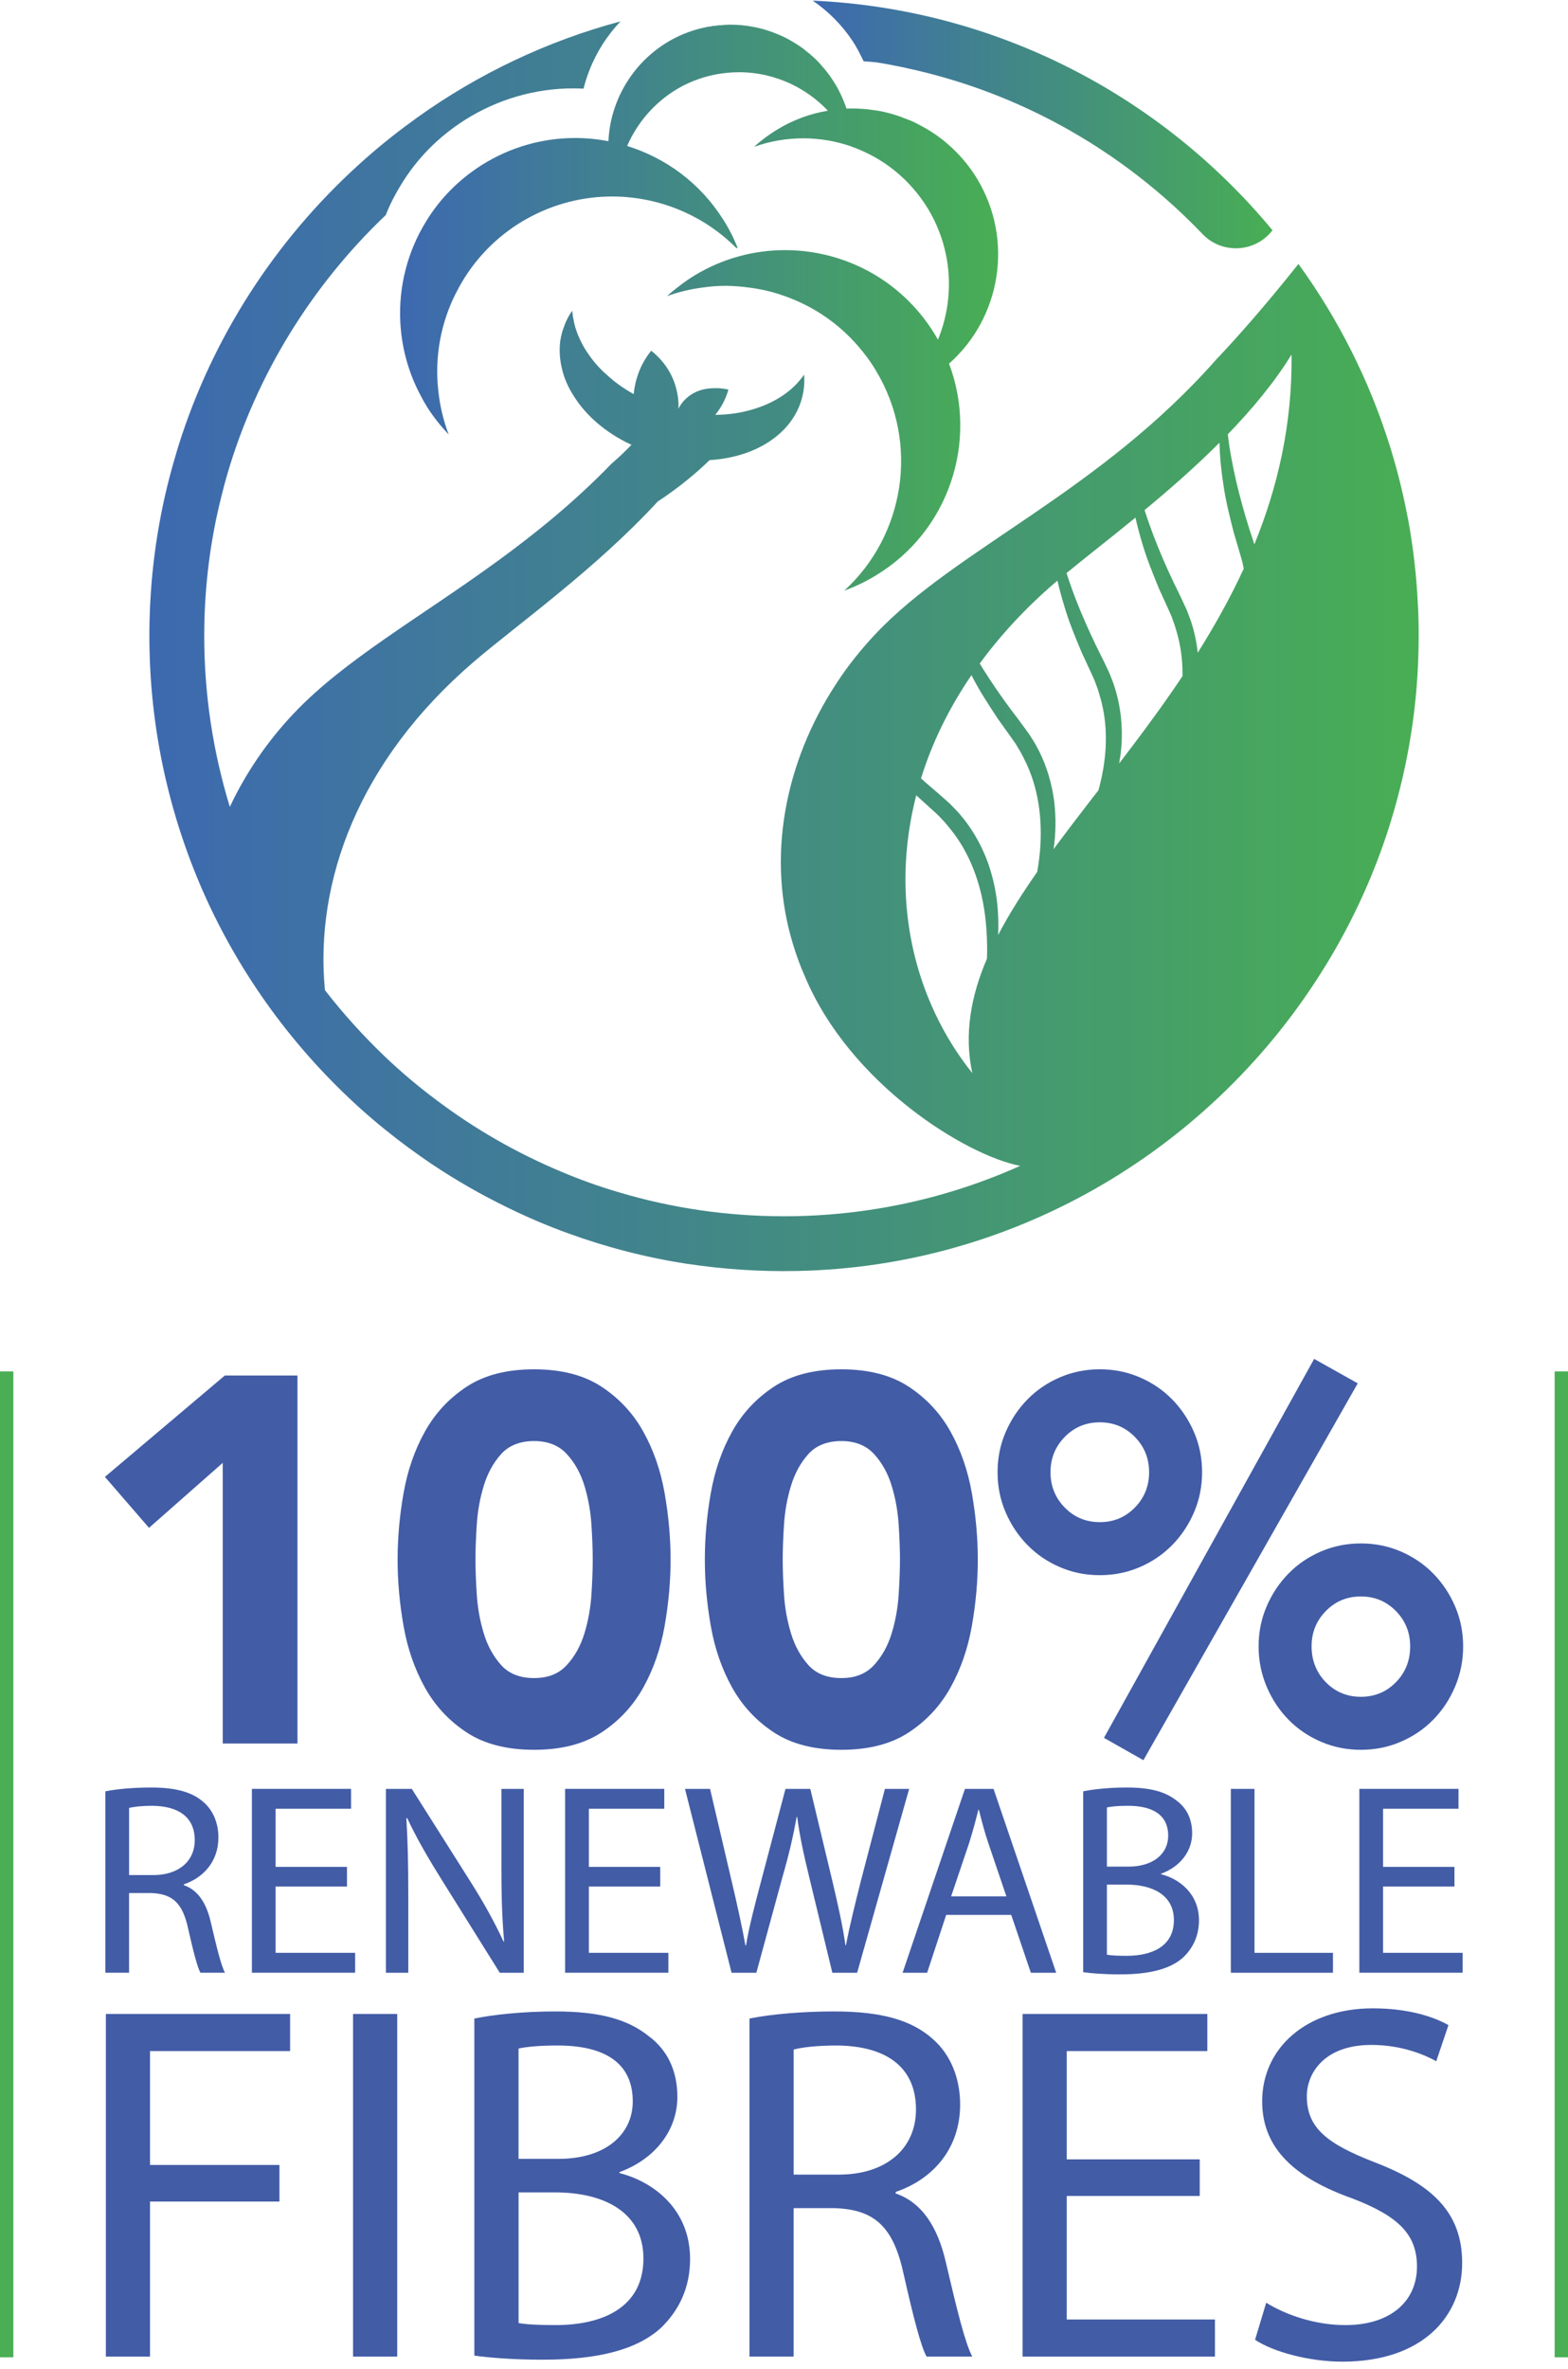 <svg xmlns="http://www.w3.org/2000/svg" width="202" height="305" viewBox="0 0 202 305" fill="none"><g clip-path="url(#clip0_227_214)"><path d="M182.702 78.618C182.686 78.315 182.673 78.002 182.651 77.699C182.478 74.013 182.052 70.392 181.396 66.85C181.346 66.591 181.295 66.329 181.239 66.071C180.662 63.107 179.917 60.193 179.028 57.355C176.37 48.893 172.372 41.02 167.273 33.981C162.928 39.461 159.358 43.441 156.99 45.973C156.917 46.023 156.867 46.096 156.81 46.147C141.583 63.457 123.142 70.641 112.774 81.642C110.983 83.548 109.344 85.581 107.921 87.734C107.849 87.841 107.776 87.942 107.713 88.053C107.707 88.069 107.691 88.081 107.685 88.097C101.151 98.084 98.673 110.344 102.205 121.727C102.618 123.071 103.094 124.378 103.677 125.688C109.482 139.564 124.457 148.772 131.423 150.11C122.124 154.28 111.813 156.6 100.991 156.6C93.64 156.6 86.536 155.536 79.823 153.541C77.208 152.784 74.667 151.865 72.198 150.817C66.471 148.412 61.101 145.319 56.204 141.626C53.909 139.912 51.698 138.055 49.62 136.076C46.826 133.403 44.228 130.54 41.86 127.484C40.523 113.58 46.142 97.967 61.067 85.18C66.453 80.562 76.735 73.277 84.742 64.562C85.319 64.192 85.889 63.804 86.438 63.397C88.185 62.141 89.847 60.758 91.42 59.24C97.248 58.899 102.034 55.929 103.305 51.298C103.573 50.294 103.68 49.268 103.586 48.239C102.141 50.342 99.824 51.86 97.036 52.69C95.513 53.154 93.874 53.397 92.142 53.419C92.83 52.567 93.464 51.503 93.839 50.158C93.095 50.001 92.439 49.95 91.862 49.985C88.447 50.07 87.394 52.652 87.394 52.652C87.394 52.652 87.494 51.756 87.214 50.427C87.198 50.392 87.198 50.342 87.179 50.288C86.848 48.798 85.981 46.819 83.893 45.155C82.415 46.977 81.815 48.994 81.632 50.742C80.377 50.035 79.23 49.24 78.262 48.337C77.36 47.564 76.578 46.696 75.944 45.793C75.31 44.925 74.818 44.006 74.443 43.091C74.184 42.434 73.989 41.797 73.879 41.124C73.793 40.755 73.755 40.38 73.721 40.01C73.223 40.698 72.841 41.478 72.573 42.308C72.501 42.466 72.466 42.627 72.415 42.785C72.308 43.16 72.236 43.542 72.169 43.918C72.024 45.14 72.113 46.355 72.415 47.561C72.696 48.748 73.223 49.931 73.954 51.045C75.506 53.517 78.013 55.692 81.159 57.182C81.232 57.217 81.282 57.232 81.355 57.267C80.504 58.148 79.643 58.965 78.757 59.726C74.027 64.606 69.06 68.624 64.185 72.178C54.076 79.549 44.345 84.963 37.811 91.894C34.431 95.464 31.659 99.533 29.609 103.886C27.459 96.859 26.289 89.416 26.311 81.689C26.327 75.531 27.09 69.524 28.556 63.773C28.78 62.842 29.032 61.923 29.294 61.02C33.062 48.176 40.217 36.705 49.699 27.687C50.213 26.358 50.869 25.086 51.626 23.849C53.675 20.452 56.463 17.618 59.916 15.427C64.119 12.776 68.941 11.38 73.872 11.38C74.314 11.38 74.73 11.396 75.178 11.415C75.367 10.62 75.632 9.818 75.934 9.045C76.865 6.658 78.246 4.534 79.942 2.75C70.441 5.295 61.603 9.521 53.783 15.108C51.487 16.756 49.255 18.505 47.139 20.377C36.345 29.875 28.055 42.147 23.429 56.045C23.098 57.021 22.795 58.012 22.511 59.016C20.642 65.37 19.544 72.033 19.298 78.892C18.835 91.698 21.364 103.899 26.185 114.849C30.937 125.597 37.947 135.129 46.59 142.876C47.593 143.772 48.64 144.662 49.696 145.505C51.588 147.045 53.552 148.475 55.567 149.842C58.73 151.96 62.05 153.867 65.494 155.53C68.001 156.752 70.561 157.85 73.213 158.803C78.123 160.59 83.25 161.919 88.526 162.727H88.56C93.139 163.421 97.837 163.74 102.602 163.646C131.243 163.112 156.52 147.506 170.694 124.444C170.817 124.255 170.934 124.069 171.047 123.873C174.383 118.359 177.083 112.424 179.047 106.181V106.174C179.098 106.001 179.154 105.834 179.205 105.66V105.654C180.346 101.938 181.226 98.116 181.825 94.198C181.876 93.918 181.91 93.627 181.955 93.34C182.358 90.521 182.61 87.652 182.711 84.748C182.784 82.687 182.784 80.651 182.705 78.618H182.702ZM166.371 45.679C166.371 45.679 166.377 45.702 166.387 45.708C166.481 54.657 164.602 62.715 161.594 70.092C161.37 69.376 161.146 68.697 160.906 67.98C160.279 65.979 159.721 63.962 159.244 61.923C158.797 59.934 158.399 57.933 158.176 55.916C161.294 52.693 164.16 49.259 166.371 45.676V45.679ZM157.1 57.005C157.144 58.76 157.308 60.509 157.583 62.239C157.873 64.385 158.406 66.475 158.939 68.561L159.84 71.626V71.632L160.049 72.349L160.178 72.983L160.2 73.084C160.206 73.113 160.216 73.141 160.222 73.17C160.222 73.185 160.228 73.198 160.228 73.214C158.488 76.995 156.466 80.594 154.3 84.041C154.193 82.999 153.997 81.961 153.717 80.941C153.559 80.398 153.408 79.865 153.19 79.344L152.894 78.555L152.541 77.797C152.216 77.081 151.907 76.44 151.588 75.786C151.45 75.496 151.308 75.215 151.163 74.928C151.112 74.82 151.062 74.719 151.018 74.609C150.166 72.816 149.387 71.001 148.678 69.151C148.236 68.002 147.826 66.847 147.451 65.676C150.636 63.047 153.972 60.133 157.097 57.002L157.1 57.005ZM146.278 66.642C146.502 67.674 146.776 68.694 147.079 69.707C147.656 71.759 148.467 73.725 149.267 75.692C149.283 75.72 149.29 75.749 149.302 75.777L149.778 76.825L150.623 78.681L150.926 79.369L151.178 80.086C151.368 80.55 151.487 81.039 151.632 81.516C152.115 83.214 152.339 84.969 152.339 86.733V87.052C151.847 87.791 151.349 88.52 150.844 89.243C148.694 92.343 146.455 95.329 144.238 98.22L144.232 98.226C144.21 98.255 144.197 98.27 144.175 98.299C144.298 97.626 144.392 96.96 144.449 96.275V96.269C144.465 96.102 144.478 95.928 144.493 95.755C144.61 93.536 144.399 91.266 143.787 89.113C143.629 88.58 143.469 88.037 143.254 87.516L142.951 86.737L142.598 85.979C142.491 85.739 142.374 85.515 142.273 85.291C142.173 85.089 142.078 84.893 141.983 84.707C141.725 84.173 141.463 83.653 141.195 83.116C140.287 81.228 139.432 79.315 138.669 77.362C138.215 76.184 137.78 74.991 137.398 73.785C139.823 71.784 142.936 69.385 146.278 66.645V66.642ZM136.039 74.915C136.106 74.865 136.162 74.808 136.229 74.757C136.468 75.828 136.755 76.875 137.074 77.917C137.673 79.997 138.502 81.986 139.335 83.975L140.678 86.872L140.987 87.56L141.154 88.015L141.249 88.267C141.264 88.302 141.277 88.34 141.293 88.375C141.46 88.807 141.583 89.255 141.712 89.697C142.803 93.384 142.642 97.352 141.668 101.146C141.624 101.335 141.573 101.522 141.523 101.702C141.517 101.724 141.507 101.736 141.507 101.758C141.312 102.011 141.11 102.263 140.914 102.516L140.892 102.538C139.101 104.858 137.37 107.121 135.724 109.34C136.033 107.301 136.049 105.205 135.803 103.132C135.507 100.928 134.879 98.738 133.876 96.736C133.618 96.238 133.356 95.739 133.053 95.269L132.605 94.561L132.114 93.883C131.448 92.964 130.859 92.178 130.209 91.332C128.96 89.647 127.768 87.92 126.655 86.149C126.504 85.909 126.359 85.673 126.214 85.433C128.878 81.79 132.142 78.255 136.039 74.915ZM125.151 86.929C125.167 86.951 125.173 86.973 125.186 86.995C126.16 88.924 127.352 90.723 128.535 92.526L130.389 95.12L130.821 95.736L131.212 96.386C131.486 96.806 131.694 97.26 131.934 97.709C133.769 101.285 134.324 105.436 133.983 109.533C133.933 110.076 133.876 110.609 133.794 111.152C133.75 111.462 133.7 111.78 133.649 112.093C133.643 112.15 133.627 112.2 133.621 112.26C131.7 115.013 129.982 117.708 128.588 120.385C128.632 119.473 128.623 118.564 128.572 117.655C128.471 115.464 128.03 113.273 127.308 111.171C126.551 109.075 125.466 107.074 124.066 105.332C123.707 104.899 123.344 104.464 122.947 104.075L122.364 103.476L121.742 102.92C120.897 102.169 120.147 101.519 119.33 100.83C119.1 100.628 118.876 100.426 118.652 100.224C120.04 95.742 122.184 91.269 125.142 86.942L125.151 86.929ZM127.15 123.419C125.056 128.318 124.189 133.175 125.258 138.169C117.627 128.63 114.638 115.575 118.037 102.399L120.327 104.473L120.882 104.988L121.402 105.537C121.755 105.89 122.067 106.288 122.382 106.679C124.94 109.789 126.362 113.719 126.895 117.803C127.062 119.104 127.147 120.42 127.163 121.736C127.169 121.888 127.169 122.046 127.169 122.2C127.169 122.604 127.163 123.018 127.147 123.422L127.15 123.419Z" fill="url(#paint0_linear_227_214)"></path><path d="M163.933 29.647L163.88 29.717C161.638 32.545 157.397 32.741 154.906 30.124C144.765 19.531 131.533 11.911 116.678 8.745C116.659 8.745 116.644 8.726 116.625 8.726C115.37 8.461 114.115 8.214 112.844 8.019C112.333 7.965 111.8 7.93 111.255 7.896C111.236 7.861 111.22 7.807 111.201 7.772C110.813 6.977 110.334 6.021 109.858 5.314C108.461 3.208 106.73 1.475 104.699 0.08C128.478 1.141 149.674 12.422 163.93 29.647H163.933Z" fill="url(#paint1_linear_227_214)"></path><path d="M122.266 46.828C126.028 56.819 122.285 68.403 112.796 74.114C111.488 74.909 110.148 75.547 108.77 76.042C116.543 68.934 118.485 57.084 112.85 47.731C112.163 46.563 111.365 45.503 110.517 44.53C108.256 41.929 105.5 39.95 102.46 38.659C100.587 37.845 98.61 37.299 96.576 37.034H96.541C95.535 36.892 94.51 36.803 93.486 36.803C92.514 36.803 91.543 36.873 90.572 37.015C88.999 37.21 87.444 37.58 85.927 38.129C86.438 37.668 86.952 37.245 87.501 36.838C88.138 36.327 88.825 35.866 89.516 35.44C93.155 33.246 97.181 32.204 101.139 32.204C105.749 32.204 110.29 33.618 114.086 36.273C116.596 38.041 118.803 40.342 120.481 43.135C120.588 43.331 120.711 43.542 120.834 43.735C123.007 38.429 122.742 32.204 119.563 26.901C117.23 23.063 113.768 20.342 109.829 18.925L109.672 18.855C107.694 18.167 105.591 17.81 103.472 17.81C101.353 17.81 99.215 18.164 97.147 18.906C98.049 18.076 99.054 17.331 100.133 16.677C102.198 15.421 104.409 14.625 106.651 14.253C104.724 12.22 102.287 10.718 99.603 9.938C98.19 9.515 96.724 9.3 95.204 9.3C94.287 9.3 93.35 9.389 92.414 9.546C90.752 9.846 89.197 10.396 87.803 11.137C84.641 12.851 82.203 15.56 80.79 18.795C85.719 20.317 90.172 23.533 93.158 28.255C93.918 29.439 94.536 30.661 95.031 31.933H94.854C90.563 27.618 84.767 25.301 78.848 25.301C75.102 25.301 71.321 26.238 67.843 28.183C67.49 28.378 67.137 28.59 66.799 28.801C63.249 31.065 60.546 34.142 58.781 37.662L58.762 37.681C56.785 41.554 55.971 45.957 56.466 50.307C56.661 52.198 57.103 54.092 57.79 55.913H57.772C56.781 54.868 55.864 53.719 55.05 52.447C54.697 51.882 54.379 51.314 54.079 50.714C52.543 47.779 51.73 44.612 51.569 41.465C51.339 36.92 52.487 32.413 54.874 28.539C56.605 25.673 59.026 23.183 62.028 21.27C65.79 18.899 69.959 17.769 74.093 17.769C75.54 17.769 76.972 17.911 78.385 18.177C78.454 16.444 78.826 14.764 79.444 13.189C81.352 8.344 85.593 4.543 91.051 3.48C91.969 3.357 92.89 3.268 93.826 3.18H94.126C95.116 3.18 96.103 3.268 97.058 3.464C97.695 3.571 98.329 3.748 98.931 3.94C99.354 4.083 99.761 4.225 100.168 4.401C100.574 4.559 100.981 4.755 101.369 4.951C101.757 5.162 102.129 5.374 102.501 5.604C102.819 5.8 103.119 6.011 103.419 6.223C103.56 6.33 103.718 6.453 103.86 6.576C104.16 6.807 104.459 7.053 104.743 7.318C105.027 7.564 105.292 7.829 105.538 8.098C105.749 8.328 105.944 8.558 106.137 8.786C106.313 8.981 106.471 9.174 106.613 9.386C106.824 9.632 107.001 9.897 107.177 10.165C107.972 11.333 108.59 12.605 109.05 13.985C109.296 13.966 109.545 13.966 109.791 13.966C110.252 13.966 110.693 13.985 111.15 14.019C111.485 14.038 111.822 14.073 112.175 14.127C112.547 14.161 112.901 14.234 113.269 14.284C114.099 14.442 114.912 14.657 115.707 14.922C115.972 15.011 116.237 15.099 116.486 15.222C116.962 15.38 117.403 15.556 117.845 15.771C118.305 16.002 118.747 16.232 119.169 16.478C119.611 16.724 120.036 16.99 120.44 17.274C120.509 17.308 120.582 17.362 120.67 17.431C121.077 17.716 121.5 18.031 121.891 18.369C122.032 18.511 122.19 18.634 122.351 18.776C122.509 18.899 122.651 19.041 122.792 19.183C123.392 19.748 123.94 20.351 124.454 20.986C124.984 21.639 125.46 22.331 125.902 23.053C130.635 30.942 128.922 40.932 122.263 46.819L122.266 46.828Z" fill="url(#paint2_linear_227_214)"></path><path d="M93.826 3.186C92.89 3.274 91.972 3.363 91.051 3.486C91.14 3.467 91.209 3.451 91.297 3.432C92.146 3.274 92.994 3.202 93.823 3.186H93.826Z" fill="url(#paint3_linear_227_214)"></path><path d="M1.722 176.575H0V303.515H1.722V176.575Z" fill="#49AE54"></path><path d="M202 176.575H200.278V303.515H202V176.575Z" fill="#49AE54"></path><path d="M28.692 188.352L19.197 196.717L13.515 190.157L28.96 177.105H38.322V224.491H28.695V188.349L28.692 188.352Z" fill="#425CA6"></path><path d="M51.222 200.801C51.222 197.989 51.477 195.135 51.992 192.234C52.502 189.334 53.417 186.701 54.732 184.337C56.047 181.972 57.841 180.044 60.114 178.548C62.388 177.051 65.286 176.306 68.805 176.306C72.324 176.306 75.222 177.055 77.495 178.548C79.769 180.044 81.563 181.972 82.878 184.337C84.193 186.701 85.107 189.334 85.618 192.234C86.129 195.135 86.388 197.989 86.388 200.801C86.388 203.614 86.129 206.467 85.618 209.368C85.104 212.269 84.19 214.901 82.878 217.266C81.563 219.63 79.769 221.562 77.495 223.055C75.222 224.548 72.324 225.296 68.805 225.296C65.286 225.296 62.385 224.548 60.114 223.055C57.841 221.559 56.047 219.63 54.732 217.266C53.417 214.901 52.502 212.269 51.992 209.368C51.477 206.467 51.222 203.614 51.222 200.801ZM61.253 200.801C61.253 202.051 61.306 203.544 61.42 205.287C61.53 207.026 61.833 208.699 62.322 210.306C62.81 211.912 63.558 213.273 64.561 214.387C65.563 215.504 66.979 216.06 68.805 216.06C70.631 216.06 71.99 215.501 73.018 214.387C74.043 213.273 74.799 211.912 75.291 210.306C75.78 208.699 76.083 207.026 76.193 205.287C76.303 203.547 76.36 202.051 76.36 200.801C76.36 199.551 76.303 198.058 76.193 196.316C76.079 194.577 75.78 192.9 75.291 191.297C74.799 189.69 74.043 188.33 73.018 187.215C71.993 186.101 70.587 185.542 68.805 185.542C67.023 185.542 65.563 186.101 64.561 187.215C63.558 188.333 62.81 189.69 62.322 191.297C61.83 192.904 61.53 194.577 61.42 196.316C61.306 198.055 61.253 199.551 61.253 200.801Z" fill="#425CA6"></path><path d="M90.802 200.801C90.802 197.989 91.058 195.135 91.572 192.234C92.082 189.334 92.997 186.701 94.312 184.337C95.627 181.972 97.421 180.044 99.695 178.548C101.968 177.051 104.866 176.306 108.385 176.306C111.904 176.306 114.802 177.055 117.075 178.548C119.349 180.044 121.143 181.972 122.458 184.337C123.773 186.701 124.688 189.334 125.198 192.234C125.709 195.135 125.968 197.989 125.968 200.801C125.968 203.614 125.709 206.467 125.198 209.368C124.684 212.269 123.77 214.901 122.458 217.266C121.143 219.63 119.349 221.562 117.075 223.055C114.802 224.548 111.904 225.296 108.385 225.296C104.866 225.296 101.965 224.548 99.695 223.055C97.421 221.559 95.627 219.63 94.312 217.266C92.997 214.901 92.082 212.269 91.572 209.368C91.058 206.467 90.802 203.614 90.802 200.801ZM100.833 200.801C100.833 202.051 100.886 203.544 101 205.287C101.11 207.026 101.413 208.699 101.902 210.306C102.391 211.912 103.138 213.273 104.141 214.387C105.143 215.504 106.559 216.06 108.385 216.06C110.211 216.06 111.57 215.501 112.598 214.387C113.623 213.273 114.379 211.912 114.871 210.306C115.36 208.699 115.663 207.026 115.773 205.287C115.884 203.547 115.94 202.051 115.94 200.801C115.94 199.551 115.884 198.058 115.773 196.316C115.66 194.577 115.36 192.9 114.871 191.297C114.379 189.69 113.623 188.33 112.598 187.215C111.573 186.101 110.167 185.542 108.385 185.542C106.603 185.542 105.143 186.101 104.141 187.215C103.138 188.333 102.391 189.69 101.902 191.297C101.41 192.904 101.11 194.577 101 196.316C100.886 198.055 100.833 199.551 100.833 200.801Z" fill="#425CA6"></path><path d="M128.512 189.558C128.512 187.727 128.856 186.01 129.55 184.403C130.241 182.796 131.177 181.392 132.36 180.186C133.539 178.98 134.933 178.033 136.538 177.342C138.143 176.651 139.858 176.303 141.687 176.303C143.516 176.303 145.231 176.651 146.836 177.342C148.441 178.033 149.835 178.98 151.014 180.186C152.194 181.392 153.13 182.796 153.824 184.403C154.515 186.01 154.861 187.727 154.861 189.558C154.861 191.388 154.515 193.106 153.824 194.712C153.133 196.319 152.197 197.724 151.014 198.929C149.832 200.135 148.441 201.082 146.836 201.773C145.231 202.465 143.516 202.812 141.687 202.812C139.858 202.812 138.143 202.468 136.538 201.773C134.933 201.082 133.539 200.132 132.36 198.929C131.177 197.724 130.241 196.319 129.55 194.712C128.859 193.106 128.512 191.388 128.512 189.558ZM148.035 189.558C148.035 187.774 147.423 186.256 146.196 185.006C144.97 183.756 143.465 183.131 141.684 183.131C139.902 183.131 138.395 183.756 137.171 185.006C135.945 186.256 135.333 187.774 135.333 189.558C135.333 191.341 135.945 192.859 137.171 194.109C138.398 195.359 139.902 195.984 141.684 195.984C143.465 195.984 144.97 195.359 146.196 194.109C147.423 192.859 148.035 191.344 148.035 189.558ZM169.297 174.965L174.913 178.112L147.3 226.634L142.22 223.756L169.297 174.965ZM162.142 211.978C162.142 210.151 162.486 208.431 163.18 206.824C163.87 205.217 164.807 203.813 165.989 202.607C167.169 201.401 168.562 200.454 170.168 199.763C171.773 199.071 173.488 198.724 175.317 198.724C177.146 198.724 178.861 199.071 180.466 199.763C182.071 200.454 183.465 201.404 184.644 202.607C185.824 203.813 186.76 205.217 187.454 206.824C188.144 208.431 188.491 210.148 188.491 211.978C188.491 213.809 188.144 215.539 187.454 217.165C186.763 218.793 185.827 220.211 184.644 221.413C183.462 222.619 182.071 223.566 180.466 224.257C178.861 224.949 177.146 225.296 175.317 225.296C173.488 225.296 171.773 224.949 170.168 224.257C168.562 223.566 167.169 222.616 165.989 221.413C164.807 220.208 163.87 218.793 163.18 217.165C162.489 215.536 162.142 213.809 162.142 211.978ZM181.668 211.978C181.668 210.195 181.056 208.677 179.829 207.427C178.603 206.177 177.098 205.552 175.317 205.552C173.535 205.552 172.028 206.177 170.804 207.427C169.578 208.677 168.966 210.195 168.966 211.978C168.966 213.762 169.578 215.347 170.804 216.597C172.031 217.846 173.535 218.471 175.317 218.471C177.098 218.471 178.603 217.846 179.829 216.597C181.056 215.347 181.668 213.809 181.668 211.978Z" fill="#425CA6"></path><path d="M13.638 259.308H37.376V264.087H19.326V278.749H36.001V283.461H19.326V303.427H13.638V259.308Z" fill="#425CA6"></path><path d="M51.172 259.308V303.427H45.483V259.308H51.172Z" fill="#425CA6"></path><path d="M61.111 259.898C63.596 259.374 67.518 258.982 71.507 258.982C77.196 258.982 80.857 259.964 83.603 262.19C85.893 263.891 87.264 266.511 87.264 269.98C87.264 274.235 84.451 277.966 79.81 279.667V279.797C83.994 280.845 88.901 284.314 88.901 290.86C88.901 294.658 87.397 297.536 85.174 299.699C82.099 302.514 77.13 303.821 69.937 303.821C66.014 303.821 63.006 303.559 61.108 303.297V259.898H61.111ZM66.802 277.963H71.968C77.984 277.963 81.516 274.822 81.516 270.567C81.516 265.397 77.593 263.367 71.838 263.367C69.221 263.367 67.72 263.563 66.802 263.758V277.963ZM66.802 299.105C67.912 299.301 69.549 299.367 71.577 299.367C77.461 299.367 82.891 297.208 82.891 290.791C82.891 284.768 77.725 282.281 71.513 282.281H66.806V299.102L66.802 299.105Z" fill="#425CA6"></path><path d="M96.554 259.898C99.43 259.308 103.551 258.982 107.474 258.982C113.556 258.982 117.479 260.094 120.226 262.584C122.449 264.547 123.691 267.559 123.691 270.962C123.691 276.789 120.03 280.649 115.385 282.221V282.417C118.785 283.594 120.812 286.738 121.859 291.318C123.297 297.47 124.344 301.725 125.258 303.427H119.374C118.655 302.183 117.675 298.386 116.432 292.887C115.124 286.798 112.771 284.509 107.603 284.311H102.242V303.423H96.554V259.895V259.898ZM102.242 279.992H108.063C114.146 279.992 118.003 276.653 118.003 271.615C118.003 265.921 113.884 263.433 107.868 263.367C105.121 263.367 103.16 263.629 102.246 263.891V279.992H102.242Z" fill="#425CA6"></path><path d="M154.556 282.742H137.424V298.648H156.517V303.427H131.735V259.308H155.536V264.087H137.424V278.029H154.556V282.742Z" fill="#425CA6"></path><path d="M163.123 296.489C165.674 298.06 169.401 299.367 173.324 299.367C179.145 299.367 182.544 296.29 182.544 291.839C182.544 287.716 180.189 285.359 174.238 283.067C167.046 280.513 162.6 276.782 162.6 270.564C162.6 263.692 168.288 258.585 176.856 258.585C181.368 258.585 184.638 259.633 186.599 260.744L185.029 265.39C183.591 264.604 180.649 263.294 176.66 263.294C170.644 263.294 168.354 266.893 168.354 269.904C168.354 274.027 171.035 276.056 177.117 278.414C184.572 281.293 188.365 284.895 188.365 291.375C188.365 298.184 183.329 304.074 172.933 304.074C168.682 304.074 164.041 302.83 161.685 301.258L163.123 296.479V296.489Z" fill="#425CA6"></path><path d="M13.575 230.643C15.12 230.327 17.331 230.151 19.434 230.151C22.697 230.151 24.804 230.747 26.276 232.082C27.468 233.137 28.137 234.753 28.137 236.577C28.137 239.702 26.172 241.776 23.681 242.619V242.723C25.507 243.355 26.595 245.04 27.156 247.499C27.929 250.801 28.49 253.083 28.982 253.998H25.822C25.438 253.332 24.911 251.293 24.242 248.342C23.539 245.075 22.278 243.847 19.506 243.74H16.627V253.995H13.575V230.637V230.643ZM16.631 241.426H19.752C23.016 241.426 25.088 239.633 25.088 236.931C25.088 233.875 22.877 232.54 19.648 232.505C18.176 232.505 17.122 232.644 16.631 232.786V241.429V241.426Z" fill="#425CA6"></path><path d="M44.701 242.9H35.506V251.435H45.751V253.998H32.45V230.324H45.224V232.887H35.506V240.368H44.701V242.897V242.9Z" fill="#425CA6"></path><path d="M49.718 254.001V230.327H53.051L60.632 242.307C62.385 245.081 63.753 247.575 64.876 249.999L64.945 249.964C64.665 246.801 64.595 243.923 64.595 240.233V230.327H67.471V254.001H64.384L56.876 241.988C55.227 239.352 53.647 236.647 52.455 234.084L52.351 234.118C52.528 237.105 52.597 239.949 52.597 243.885V254.001H49.718Z" fill="#425CA6"></path><path d="M85.054 242.9H75.859V251.435H86.104V253.998H72.803V230.324H85.577V232.887H75.859V240.368H85.054V242.897V242.9Z" fill="#425CA6"></path><path d="M94.246 254.001L88.245 230.327H91.474L94.28 242.307C94.984 245.258 95.614 248.209 96.034 250.491H96.103C96.488 248.137 97.225 245.327 98.033 242.272L101.192 230.327H104.387L107.266 242.341C107.931 245.151 108.565 247.96 108.915 250.457H108.984C109.476 247.856 110.141 245.223 110.879 242.272L114.001 230.327H117.123L110.422 254.001H107.228L104.245 241.672C103.507 238.651 103.018 236.334 102.7 233.945H102.63C102.208 236.3 101.684 238.617 100.804 241.672L97.437 254.001H94.243H94.246Z" fill="#425CA6"></path><path d="M121.894 246.555L119.437 254.001H116.278L124.312 230.327H127.995L136.065 254.001H132.801L130.275 246.555H121.887H121.894ZM129.651 244.166L127.336 237.351C126.81 235.804 126.46 234.399 126.107 233.029H126.037C125.687 234.434 125.299 235.873 124.845 237.316L122.531 244.166H129.654H129.651Z" fill="#425CA6"></path><path d="M139.546 230.643C140.88 230.362 142.986 230.151 145.124 230.151C148.176 230.151 150.141 230.678 151.617 231.871C152.846 232.783 153.581 234.188 153.581 236.05C153.581 238.332 152.071 240.337 149.58 241.249V241.319C151.825 241.88 154.458 243.743 154.458 247.256C154.458 249.292 153.651 250.839 152.459 251.997C150.809 253.509 148.142 254.21 144.282 254.21C142.176 254.21 140.561 254.071 139.546 253.929V230.64V230.643ZM142.598 240.337H145.37C148.599 240.337 150.494 238.651 150.494 236.369C150.494 233.594 148.388 232.505 145.301 232.505C143.897 232.505 143.09 232.61 142.598 232.717V240.34V240.337ZM142.598 251.681C143.194 251.786 144.071 251.82 145.159 251.82C148.318 251.82 151.229 250.662 151.229 247.218C151.229 243.986 148.457 242.651 145.124 242.651H142.598V251.678V251.681Z" fill="#425CA6"></path><path d="M158.563 230.327H161.616V251.438H171.722V254.001H158.563V230.327Z" fill="#425CA6"></path><path d="M187.372 242.9H178.177V251.435H188.422V253.998H175.121V230.324H187.895V232.887H178.177V240.368H187.372V242.897V242.9Z" fill="#425CA6"></path></g><defs><linearGradient id="paint0_linear_227_214" x1="19.238" y1="83.207" x2="182.765" y2="83.207" gradientUnits="userSpaceOnUse"><stop stop-color="#3D69B0"></stop><stop offset="1" stop-color="#48AE54"></stop></linearGradient><linearGradient id="paint1_linear_227_214" x1="104.699" y1="16.024" x2="163.933" y2="16.024" gradientUnits="userSpaceOnUse"><stop stop-color="#3D69B0"></stop><stop offset="1" stop-color="#48AE54"></stop></linearGradient><linearGradient id="paint2_linear_227_214" x1="51.541" y1="39.616" x2="128.591" y2="39.616" gradientUnits="userSpaceOnUse"><stop stop-color="#3D69B0"></stop><stop offset="1" stop-color="#48AE54"></stop></linearGradient><linearGradient id="paint3_linear_227_214" x1="91.051" y1="3.338" x2="93.826" y2="3.338" gradientUnits="userSpaceOnUse"><stop stop-color="#3D69B0"></stop><stop offset="1" stop-color="#48AE54"></stop></linearGradient><clipPath id="clip0_227_214"><rect width="202" height="304" fill="white" transform="translate(0 0.08)"></rect></clipPath></defs></svg>